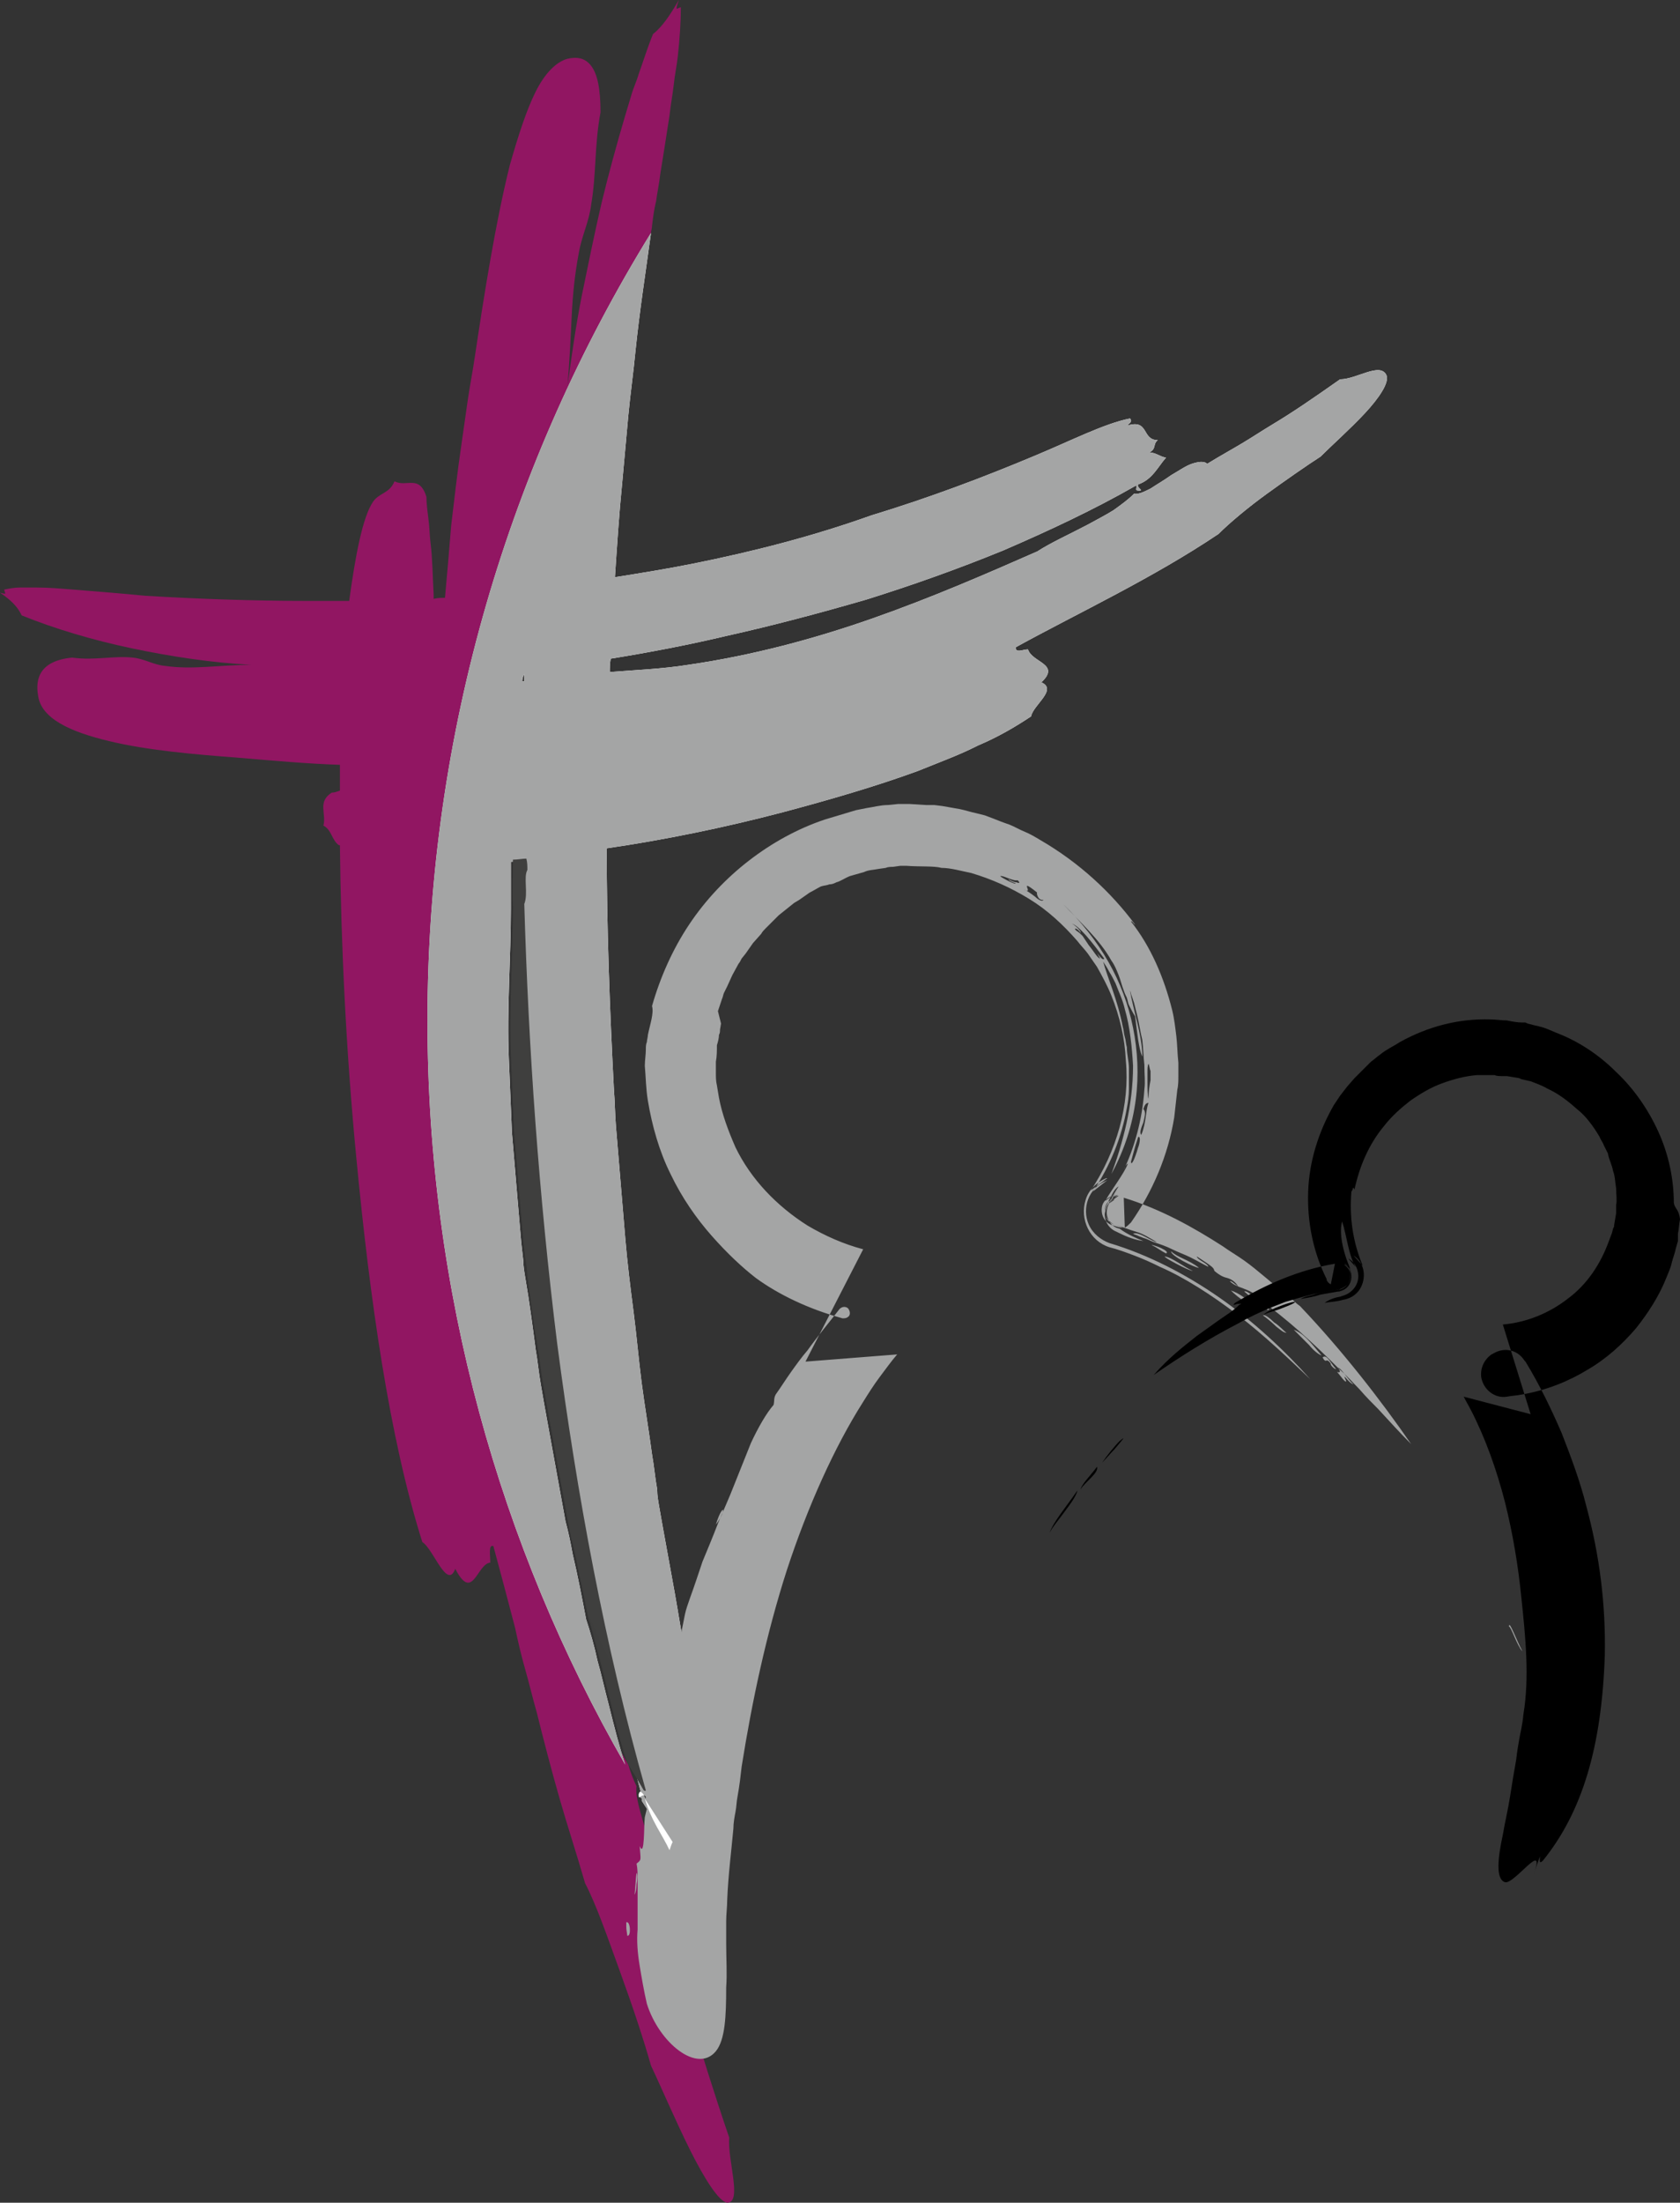 <?xml version="1.0" encoding="utf-8"?>
<!-- Generator: Adobe Illustrator 21.1.0, SVG Export Plug-In . SVG Version: 6.00 Build 0)  -->
<!DOCTYPE svg PUBLIC "-//W3C//DTD SVG 1.1//EN" "http://www.w3.org/Graphics/SVG/1.1/DTD/svg11.dtd">
<svg version="1.1" id="Ebene_1" xmlns="http://www.w3.org/2000/svg" xmlns:xlink="http://www.w3.org/1999/xlink" x="0px" y="0px"
	 viewBox="0 0 163.1 213.7" style="enable-background:new 0 0 163.1 213.7;" xml:space="preserve">
<rect x="0" y="0" width="163.1" height="213.7" fill="#333333" stroke="none"/>
<style type="text/css">
	.st0{fill:none;}
	.st1{fill:#911662;}
	.st2{fill:url(#SVGID_1_);}
	.st3{fill:#FFFFFF;}
	.st4{fill:#A4A5A5;}
	.st5{fill:#A4A5A5;stroke:#000000;stroke-miterlimit:10;}
	.st6{fill-rule:evenodd;clip-rule:evenodd;fill:#A4A5A5;}
	.st7{fill-rule:evenodd;clip-rule:evenodd;}
	.st8{fill:url(#SVGID_2_);}
	.st9{fill:url(#SVGID_3_);}
</style>
<path class="st0" d="M42.8,66.3C42.8,66.3,42.7,66.3,42.8,66.3C42.7,66.3,42.8,66.3,42.8,66.3C42.8,66.3,42.8,66.3,42.8,66.3z"/>
<path class="st1" d="M63.2,22.6c0-0.2,0.1-0.4,0.1-0.7c0.1-0.8,0.2-1.6,0.4-2.4c0.1-0.8,0.3-1.7,0.4-2.6c0.3-1.8,0.6-3.8,0.9-5.7
	c0.1-1,0.3-2,0.4-2.9c0.1-1,0.3-1.9,0.4-2.8C66,3.7,66.1,2,66.1,0.7c-0.4,0.1-0.6,0.5-0.2-0.7c-0.8,1.4-1.6,2.6-2.5,3.3
	c-0.5,1.2-0.9,2.5-1.4,3.9c-0.2,0.7-0.5,1.3-0.7,2c-0.2,0.7-0.4,1.3-0.6,2c-0.8,2.7-1.6,5.6-2.3,8.5c-0.7,3-1.3,6-1.9,8.9
	c-0.6,3-1,5.9-1.4,8.8c0.2-2.4,0.3-4.6,0.4-6.7c0.1-2.1,0.3-4.1,0.7-6.2c0.3-1.7,1-3,1.2-4.7c0.5-2.9,0.3-5.7,0.9-8.9
	c0-2.3-0.3-3.7-0.9-4.5c-0.6-0.8-1.4-0.9-2.3-0.7C54,6,52.9,7.1,52,8.9c-0.9,1.8-1.7,4.3-2.5,7.1c-1.4,5.6-2.5,12.6-3.4,18.6
	c-0.2,1.4-0.5,2.9-0.7,4.3c-0.2,1.4-0.4,2.8-0.6,4.2c-0.4,2.7-0.7,5.4-1,7.9c-0.2,2.5-0.4,4.8-0.6,7c-0.4,0-0.7,0-1.1,0.1
	c0-0.1,0-0.2,0-0.4c-0.1-1.7-0.1-3.4-0.3-5c-0.1-0.8-0.1-1.6-0.2-2.3c-0.1-0.8-0.2-1.5-0.2-2.2c-0.7-2.2-1.9-0.9-3.1-1.5
	c-0.5,1.2-1.5,1.1-2.1,2c-1,1.5-1.7,5.2-2.3,9.6c-1.3,0-2.6,0-3.8,0c-5.7,0-11-0.2-16-0.5c-2-0.2-4.5-0.4-7-0.6
	C5.9,57.1,4.7,57,3.6,57c-0.5,0-1.1,0-1.7,0c-0.5,0-1,0.1-1.5,0.2c0.1,0.4,0.3,0.5-0.4,0.3c0.9,0.6,1.7,1.3,2.1,2.2
	C5.3,61,9,62.1,12.8,62.9c3.8,0.8,7.8,1.4,11.6,1.6c-3.1,0-5.7,0.5-8.4,0.1c-1.1-0.1-2-0.7-3.1-0.8c-1.9-0.2-3.7,0.3-5.9,0
	c-3.1,0.3-3.6,2-3.3,3.7c0.3,2.2,3.1,3.5,6.9,4.4c3.7,0.9,8.4,1.3,12.4,1.6c3.5,0.3,6.9,0.6,10,0.7c0,0.8,0,1.6,0,2.5
	c-0.3,0.1-0.5,0.2-0.8,0.2c-1.4,0.9-0.5,2-0.8,3.2c0.8,0.4,0.8,1.4,1.5,1.9c0,0,0.1,0,0.1,0c0.1,9.6,0.6,20.1,1.6,30.4
	c1.3,13.6,3.2,27.1,6.4,37.2c1.1,0.7,2.4,4.7,3.2,2.6c1.7,3.3,2.1-0.5,3.4-0.6c0-0.7-0.2-1.8,0.3-1.6c0.7,2.6,1.4,5.2,2.1,7.9
	c0.3,1.4,0.6,2.7,1,4.1c0.4,1.4,0.7,2.7,1.1,4.1c0.7,2.8,1.4,5.5,2.2,8.3c0.8,2.8,1.7,5.5,2.5,8.3c1.1,2.1,2.2,5.3,3.4,8.6
	c1.2,3.3,2.3,6.6,3,9.1c1,2.1,2.4,5.4,3.8,8.2c1.4,2.8,2.8,5,3.6,5.1c1.5,0,0-4.2,0.2-6.3c-1.6-4.7-2.7-8.3-3.7-11.6
	c-1-3.4-2-6.6-3.1-10.9c1.4-1.3-2.6-9.5-2.2-11.6c-0.3-0.6-0.6-1.4-0.8-2.1C48.5,149.9,41.5,125.3,41.5,99
	C41.5,71,49.5,44.8,63.2,22.6z M42.8,66.3C42.8,66.3,42.8,66.3,42.8,66.3C42.8,66.3,42.7,66.3,42.8,66.3
	C42.7,66.3,42.8,66.3,42.8,66.3z"/>
<radialGradient id="SVGID_1_" cx="186.724" cy="98.972" r="145.185" gradientUnits="userSpaceOnUse">
	<stop  offset="0" style="stop-color:#777776"/>
	<stop  offset="0.15" style="stop-color:#696968"/>
	<stop  offset="0.439" style="stop-color:#535352"/>
	<stop  offset="0.724" style="stop-color:#444443"/>
	<stop  offset="1" style="stop-color:#3E3E3D"/>
</radialGradient>
<path class="st2" d="M50.7,66.1c0.1,0,0.1,0,0.2,0c0-0.2,0-0.4,0-0.7C50.8,65.6,50.7,65.8,50.7,66.1z"/>
<path class="st3" d="M66.9,179.3c0.2-2.3,2.3,0,1.8-3.6c0.2,0.4,0.4,1.1,0.7,0.7c-0.1-1-0.2-2-0.4-3.2c-0.1-0.6-0.2-1.2-0.3-1.8
	c-0.1-0.6-0.2-1.3-0.3-1.9c-0.5-2.6-1.1-5.5-1.7-8.5c-0.5-2.1-0.8-4.3-1.2-6.5c-0.4-2.2-0.8-4.4-1.2-6.6c-0.1-0.6-0.2-1.1-0.3-1.7
	c-0.1-0.6-0.2-1.1-0.2-1.7c-0.2-1.1-0.3-2.3-0.5-3.4c-0.3-2.3-0.7-4.6-1-6.9c-0.3-2.3-0.5-4.7-0.8-7c-0.3-2.3-0.6-4.7-0.8-7.1
	c-0.2-2.4-0.4-4.8-0.6-7.2c-0.1-1.2-0.2-2.4-0.3-3.6c-0.1-1.2-0.1-2.4-0.2-3.6c-0.4-7.7-0.7-15.6-0.7-23.4c5.5-0.8,11.4-2,17.1-3.5
	c4.5-1.2,9-2.5,13.1-4c1-0.4,2-0.8,3-1.2c1-0.4,1.9-0.8,2.9-1.3c1.9-0.8,3.6-1.8,5.1-2.8c0.2-1.1,2.6-2.6,1-3.3
	c1.9-1.8-0.9-1.9-1.3-3.2c-0.5,0-1.2,0.4-1.2-0.2c6.2-3.4,13.3-6.7,19.7-11c1.1-1.1,2.9-2.6,4.7-3.9c1.8-1.3,3.8-2.7,5.2-3.6
	c1.1-1.1,2.9-2.7,4.3-4.2c1.4-1.5,2.4-3,2.1-3.7c-0.6-1.3-2.9,0.4-4.5,0.4c-2.7,1.9-4.6,3.2-6.6,4.4c-1,0.6-1.9,1.2-2.9,1.8
	c-1,0.6-2.1,1.2-3.4,2c-0.3-0.3-0.9-0.2-1.5,0c-0.6,0.2-1.3,0.7-2,1.1c-0.7,0.5-1.4,0.9-2,1.3c-0.6,0.3-1.2,0.6-1.6,0.5
	c-0.6,0.6-1.3,1.1-2,1.6c-0.8,0.5-1.6,0.9-2.5,1.4c-1.7,0.9-3.5,1.7-4.9,2.6c-5,2.2-10.3,4.5-16,6.5c-5.7,2-11.7,3.6-17.9,4.5
	c-2.5,0.4-5.1,0.5-7.6,0.7c0-0.4,0-0.9,0.1-1.3c3.7-0.6,7.4-1.3,11.2-2.2c4.5-1,9-2.2,13.5-3.5c4.5-1.4,9-3,13.4-4.8
	c4.4-1.9,8.7-3.9,12.9-6.3c0.1,0.3-0.2,0.5,0.3,0.5c0.5,0-0.3-0.3-0.1-0.6c1.4-0.5,1.9-1.7,2.7-2.6c-0.6-0.1-1-0.5-1.6-0.5
	c0.7-0.4,0.3-0.8,0.8-1.2c-1.6,0-0.8-2.1-3-1.4c0.2-0.2,0.6-0.4,0.3-0.7c-2.5,0.5-5.6,2.1-9.2,3.6c-5,2.1-10.3,4.1-15.9,5.8
	C79,52,73.2,53.5,67.2,54.7c-2.5,0.5-5,0.9-7.5,1.3c0.2-3,0.4-6.1,0.7-9.1c0.2-2.2,0.4-4.4,0.6-6.6c0.2-2.1,0.5-4.2,0.7-6.3
	c0.4-3.9,1-7.7,1.5-11.4C49.5,44.8,41.5,71,41.5,99c0,26.3,7,51,19.2,72.2c-0.6-1.8-1.1-3.8-1.6-5.8c-0.4-1.5-0.7-2.9-1.1-4.3
	c-0.3-1.4-0.7-2.8-1.1-4c-0.4-2.1-0.8-4.2-1.3-6.3c-0.2-1.1-0.4-2.1-0.7-3.2c-0.2-1.1-0.4-2.2-0.6-3.3c-0.4-2.2-0.8-4.4-1.2-6.6
	c-0.2-1.1-0.4-2.2-0.6-3.4c-0.2-1.1-0.3-2.3-0.5-3.4c-0.3-2.3-0.6-4.6-1-6.9c-0.1-0.6-0.2-1.2-0.2-1.7l-0.2-1.8
	c-0.1-1.2-0.2-2.4-0.3-3.5c-0.2-2.4-0.4-4.7-0.6-7.1c-0.1-2.4-0.2-4.8-0.3-7.2c-0.2-4.9,0.2-9.8,0.2-14.5c0-1.6,0-3.1,0-4.6
	c0.4,0,0.8-0.1,1.3-0.1c0,0.4,0,0.8,0.1,1.1c-0.4,0.8,0.1,2.4-0.3,3.3c0.4,13.9,1.4,28.2,3.2,42.7c1.8,14.5,4.5,29.2,8.4,43.6
	c-0.1,0-0.1,0-0.2,0c0,0.1,0.1,0.2,0.1,0.2c0,0,0.1,0,0.1,0.1c0,0.1,0,0.1,0,0.2c0.9,1.4,1.8,2.8,2.7,4.2c0.2-0.3,0.3-0.7,0.4-1.2
	C66.1,178.8,66.6,178.3,66.9,179.3z M50.7,66.1c0-0.3,0.1-0.5,0.2-0.7c0,0.2,0,0.4,0,0.7C50.8,66.1,50.7,66.1,50.7,66.1z"/>
<path class="st4" d="M66.9,179.3c0.2-2.3,2.3,0,1.8-3.6c0.2,0.4,0.4,1.1,0.7,0.7c-0.1-1-0.2-2-0.4-3.2c-0.1-0.6-0.2-1.2-0.3-1.8
	c-0.1-0.6-0.2-1.3-0.3-1.9c-0.5-2.6-1.1-5.5-1.7-8.5c-0.5-2.1-0.8-4.3-1.2-6.5c-0.4-2.2-0.8-4.4-1.2-6.6c-0.1-0.6-0.2-1.1-0.3-1.7
	c-0.1-0.6-0.2-1.1-0.2-1.7c-0.2-1.1-0.3-2.3-0.5-3.4c-0.3-2.3-0.7-4.6-1-6.9c-0.3-2.3-0.5-4.7-0.8-7c-0.3-2.3-0.6-4.7-0.8-7.1
	c-0.2-2.4-0.4-4.8-0.6-7.2c-0.1-1.2-0.2-2.4-0.3-3.6c-0.1-1.2-0.1-2.4-0.2-3.6c-0.4-7.7-0.7-15.6-0.7-23.4c5.5-0.8,11.4-2,17.1-3.5
	c4.5-1.2,9-2.5,13.1-4c1-0.4,2-0.8,3-1.2c1-0.4,1.9-0.8,2.9-1.3c1.9-0.8,3.6-1.8,5.1-2.8c0.2-1.1,2.6-2.6,1-3.3
	c1.9-1.8-0.9-1.9-1.3-3.2c-0.5,0-1.2,0.4-1.2-0.2c6.2-3.4,13.3-6.7,19.7-11c1.1-1.1,2.9-2.6,4.7-3.9c1.8-1.3,3.8-2.7,5.2-3.6
	c1.1-1.1,2.9-2.7,4.3-4.2c1.4-1.5,2.4-3,2.1-3.7c-0.6-1.3-2.9,0.4-4.5,0.4c-2.7,1.9-4.6,3.2-6.6,4.4c-1,0.6-1.9,1.2-2.9,1.8
	c-1,0.6-2.1,1.2-3.4,2c-0.3-0.3-0.9-0.2-1.5,0c-0.6,0.2-1.3,0.7-2,1.1c-0.7,0.5-1.4,0.9-2,1.3c-0.6,0.3-1.2,0.6-1.6,0.5
	c-0.6,0.6-1.3,1.1-2,1.6c-0.8,0.5-1.6,0.9-2.5,1.4c-1.7,0.9-3.5,1.7-4.9,2.6c-5,2.2-10.3,4.5-16,6.5c-5.7,2-11.7,3.6-17.9,4.5
	c-2.5,0.4-5.1,0.5-7.6,0.7c0-0.4,0-0.9,0.1-1.3c3.7-0.6,7.4-1.3,11.2-2.2c4.5-1,9-2.2,13.5-3.5c4.5-1.4,9-3,13.4-4.8
	c4.4-1.9,8.7-3.9,12.9-6.3c0.1,0.3-0.2,0.5,0.3,0.5c0.5,0-0.3-0.3-0.1-0.6c1.4-0.5,1.9-1.7,2.7-2.6c-0.6-0.1-1-0.5-1.6-0.5
	c0.7-0.4,0.3-0.8,0.8-1.2c-1.6,0-0.8-2.1-3-1.4c0.2-0.2,0.6-0.4,0.3-0.7c-2.5,0.5-5.6,2.1-9.2,3.6c-5,2.1-10.3,4.1-15.9,5.8
	C79,52,73.2,53.5,67.2,54.7c-2.5,0.5-5,0.9-7.5,1.3c0.2-3,0.4-6.1,0.7-9.1c0.2-2.2,0.4-4.4,0.6-6.6c0.2-2.1,0.5-4.2,0.7-6.3
	c0.4-3.9,1-7.7,1.5-11.4C49.5,44.8,41.5,71,41.5,99c0,26.3,7,51,19.2,72.2c-0.6-1.8-1.1-3.8-1.6-5.8c-0.4-1.5-0.7-2.9-1.1-4.3
	c-0.3-1.4-0.7-2.8-1.1-4c-0.4-2.1-0.8-4.2-1.3-6.3c-0.2-1.1-0.4-2.1-0.7-3.2c-0.2-1.1-0.4-2.2-0.6-3.3c-0.4-2.2-0.8-4.4-1.2-6.6
	c-0.2-1.1-0.4-2.2-0.6-3.4c-0.2-1.1-0.3-2.3-0.5-3.4c-0.3-2.3-0.6-4.6-1-6.9c-0.1-0.6-0.2-1.2-0.2-1.7l-0.2-1.8
	c-0.1-1.2-0.2-2.4-0.3-3.5c-0.2-2.4-0.4-4.7-0.6-7.1c-0.1-2.4-0.2-4.8-0.3-7.2c-0.2-4.9,0.2-9.8,0.2-14.5c0-1.6,0-3.1,0-4.6
	c0.4,0,0.8-0.1,1.3-0.1c0,0.4,0,0.8,0.1,1.1c-0.4,0.8,0.1,2.4-0.3,3.3c0.4,13.9,1.4,28.2,3.2,42.7c1.8,14.5,4.5,29.2,8.4,43.6
	c-0.1,0-0.1,0-0.2,0c0,0.1,0.1,0.2,0.1,0.2c0,0,0.1,0,0.1,0.1c0,0.1,0,0.1,0,0.2c0.9,1.4,1.8,2.8,2.7,4.2c0.2-0.3,0.3-0.7,0.4-1.2
	C66.1,178.8,66.6,178.3,66.9,179.3z M50.7,66.1c0-0.3,0.1-0.5,0.2-0.7c0,0.2,0,0.4,0,0.7C50.8,66.1,50.7,66.1,50.7,66.1z"/>
<g>
	<path class="st5" d="M88.7,128.2"/>
</g>
<g>
	<path class="st6" d="M60.9,187.8c0.4,0.1,0.3-1.5-0.1-1.3C60.8,187.3,60.8,187,60.9,187.8z M69.5,147.9c0.4-1.3,0.7-1.5,0.7-1.4
		C70.2,146.7,70,147.3,69.5,147.9z M130.7,134c-0.1,0.2-0.6-0.6-0.9-0.9c0.3,0.1,0.4,0,0.1-0.4c0.3,0,1,1.2,1.5,1.6
		C130.9,134.2,130.2,132.9,130.7,134z M128.3,131.5c-0.3-0.1-0.8-0.5-1.2-1c-0.5-0.5-1-1-1.5-1.5c0.5,0.2,0.9,0.5,1.3,0.9
		C127.3,130.3,127.8,130.9,128.3,131.5z M124.9,129.3c-0.3,0-0.6-0.3-1-0.6c-0.4-0.4-0.9-0.8-1.3-1.1c0.2-0.1,0.7,0.3,1.1,0.7
		C124.2,128.6,124.6,129.1,124.9,129.3z M122.1,127c-0.3-0.1-0.7-0.4-1.2-0.7c-0.5-0.3-1-0.7-1.4-1.1
		C120.2,125.4,121.2,126.1,122.1,127z M113.7,121.4c0.6,0.6,1.7,0.8,2.7,1.6C116,123,113.6,121.8,113.7,121.4z M111.8,120.8
		c0.1-0.1,1.9,0.6,1.4,0.8C112.6,121.3,112.3,121,111.8,120.8z M111,120.4c-0.8-0.1-1.6-0.4-2.4-0.8l-0.2-0.1c-1-0.4-1.4-1.5-1-2.5
		c0.2-0.5,0.6-0.9,1.1-1.1l0,0l-0.8,0.7c0.3-0.4,0.6-0.8,0.8-1.2c-0.2,0.3-0.4,0.8-0.7,1.2l0.8-0.6l0,0l-0.1,0
		c-0.9,0.4-1.3,1.5-0.9,2.3c0.2,0.5,0.6,0.8,1.1,0.9C109.5,119.8,110.5,120.2,111,120.4z M110.5,110.3c0.3-0.1,0.1,0.8,0,1
		c-0.4,1.4-0.7,1.8-0.7,1.4C109.9,112.4,110.1,111.5,110.5,110.3z M111.5,107c-0.3,0.8-0.2,1.9-0.7,3.1c-0.2-0.2,0-0.7,0.2-1.2
		c0.1-0.5,0.3-1,0-1.3C111.1,107.3,111.2,107,111.5,107z M111.5,106.6c-0.1-0.3-0.1-1-0.1-1.6c0-0.3,0-0.7,0-1c0-0.3,0-0.6,0.1-0.8
		c0.1,0.2,0.1,0.5,0.2,0.7c0,0.3,0,0.6,0,0.9C111.6,105.3,111.5,105.9,111.5,106.6z M115.8,123.3c-0.4,0-3-1.4-2.7-1.4
		C113.8,122,114.9,122.9,115.8,123.3z M62.1,179.1c0.5,1.2,0.4-2,0.5-2.8c0.4-1.7,0.7-2.6,0.9-4.9c-0.1-0.4-0.4-0.5-0.2-1.6
		c0.4-0.2,0.1,0.5,0,0.8c0.2-0.9,0.5-1.9,0.7-2.9c0.1-0.5,0.2-1,0.4-1.5c0.1-0.5,0.3-1,0.4-1.5c0.3-1,0.5-2.1,0.7-3.2
		c0.3-1.1,0.5-2.2,0.7-3.4c0.1-0.5,0.2-1,0.3-1.5c0.1-0.5,0.3-1,0.5-1.6c0.4-1.1,0.8-2.3,1.2-3.5c0.5-1.2,1-2.4,1.5-3.7
		c0.5-1.2,1.1-2.5,1.6-3.8c0.4-1,1-2.5,1.6-4c0.7-1.5,1.5-2.9,2.2-3.7c0.1-0.4,0-0.6,0.2-1c0.5-0.7,1-1.5,1.5-2.2
		c0.5-0.7,1-1.4,1.6-2.1c1-1.4,2.1-2.7,3.1-4c0.2-0.2,0.5-0.3,0.8-0.1l0,0l0,0l0,0l0,0c0.2,0.2,0.3,0.6,0.1,0.8
		c-0.2,0.2-0.4,0.2-0.6,0.2c-3.3-0.9-6.2-2.3-8.4-3.9c-1.3-1-2.8-2.4-4.3-4.1c-1.5-1.7-2.9-3.7-4-6c-1.1-2.2-1.8-4.7-2.2-7.1
		c-0.2-1.2-0.2-2.3-0.3-3.4c0-0.5,0.1-1.1,0.1-1.6c0-0.2,0-0.5,0.1-0.7c0-0.2,0.1-0.5,0.1-0.7c0.2-1,0.6-2.1,0.4-2.8
		c0.8-2.8,2-5.5,3.6-7.9c1.6-2.4,3.6-4.5,5.8-6.2c2.2-1.7,4.7-3.1,7.4-4c0.3-0.1,0.7-0.2,1-0.3l1-0.3c0.3-0.1,0.7-0.2,1-0.3l1-0.2
		c0.7-0.1,1.4-0.3,2.1-0.3l1-0.1l0.5,0l0.3,0l0.1,0l0,0l0.1,0l0,0l0.1,0l1.6,0.1l0.8,0l0.8,0.1l1.7,0.3c0.5,0.1,1.1,0.3,1.6,0.4
		l0.8,0.2c0.3,0.1,0.5,0.2,0.8,0.3c0.5,0.2,1,0.4,1.6,0.6c0.5,0.2,1,0.5,1.5,0.7c0.5,0.2,1,0.5,1.5,0.8c3.8,2.2,6.9,5.1,9.2,8.2
		c-0.1,0-0.3-0.4-0.4-0.3c1.9,2.4,3.2,5.4,4,8.6c0.2,0.8,0.3,1.7,0.4,2.5c0.1,0.8,0.1,1.7,0.2,2.6l0,0.3l0,0.1l0,0.1l0,0.2l0,0.6
		c0,0.4,0,0.9-0.1,1.3c-0.1,0.9-0.2,1.8-0.3,2.7c-0.6,3.7-2.1,7.2-4.2,10.2c-0.2,0.2-0.4,0.4-0.6,0.5l0,0l0,0l-0.1-2.9
		c3.6,1.1,6.8,2.9,9.6,4.7c0.7,0.5,1.4,0.9,2.1,1.4c0.7,0.5,1.3,1,1.9,1.5c0.6,0.5,1.2,1,1.8,1.5c0.3,0.2,0.6,0.5,0.9,0.7
		c0.3,0.3,0.5,0.5,0.8,0.7c4.1,4.3,7.9,9.2,10.8,13.4c-1-1-2.1-2.2-3.2-3.4c-0.6-0.6-1.2-1.2-1.8-1.9c-0.6-0.6-1.2-1.3-1.9-1.9
		c-2.5-2.5-5.2-5-7.8-6.8c-0.1,0.4,1.3,0.8,0.8,1c-1-0.5-1.2-0.9-2.3-1.8c0.3-0.2,1.3,1,1.6,0.8c-0.6-0.7-1.2-0.9-1.7-1.1
		c-0.5-0.2-0.9-0.3-1.3-0.7c0.1-0.1,0.5,0.3,0.8,0.5c-0.3-0.5-0.7-0.7-1-0.8c-0.4-0.1-0.7-0.2-1.3-0.7c-0.1-0.3,0-0.3-1.7-1.4
		c0,0.3,1.1,0.7,1.1,1c-0.6-0.3-1.1-0.6-1.7-0.9c-0.6-0.3-1.2-0.5-1.8-0.8c-0.6-0.3-1.2-0.5-1.8-0.7c-0.3-0.1-0.6-0.3-1-0.4
		c-0.2-0.1-0.3-0.1-0.5-0.2c-0.2-0.1-0.3-0.1-0.5-0.2c0.5-0.3,1.9,0.8,2.3,0.8c-0.7-0.4-1.3-0.8-2-1c-0.7-0.2-1.4-0.5-2.1-0.7
		c-0.7-0.2-1.1-0.9-0.8-1.6c0.1-0.4,0.4-0.6,0.7-0.8l0.1,0l0,0l-0.6,0.4c0.3-0.5,0.6-1.1,1-1.7c-0.5,0.3-0.7,1-1.1,1.6l0.6-0.5l0,0
		l-0.1,0.1c-0.7,0.3-0.9,1.1-0.6,1.8c0.2,0.3,0.5,0.6,0.8,0.7c0.3,0.1,0.6,0.2,0.8,0.3c-0.3,0-0.6-0.1-0.9-0.2
		c-0.8-0.2-1.3-1-1.1-1.9c0.1-0.4,0.4-0.7,0.8-0.9l0.2-0.1l0,0l-0.7,0.5c0.7-1.2,1.8-2.6,2.2-3.6c-0.1,0-0.3,0.3-0.4,0.6
		c1-2.1,1.8-4.8,2-7.8c0.1-0.8,0-1.4,0-2.4c-0.1-0.8-0.1-1.6-0.2-2.4c-0.2-0.8-0.3-1.6-0.5-2.4c-0.1-0.4-0.2-0.8-0.3-1.2l-0.2-0.6
		c-0.1-0.2-0.1-0.4-0.2-0.6c0.3,1.8,1.2,4.4,1.2,6.4c-0.2-0.4-0.3-1-0.4-1.6c-0.1-0.7-0.2-1.5-0.3-2.3c-0.2-0.3-0.4-0.7-0.6-1.1
		c-0.1-0.2-0.1-0.4-0.2-0.7c-0.1-0.2-0.2-0.4-0.3-0.7c-0.2-0.5-0.3-1-0.5-1.5c-0.2-0.5-0.4-1-0.7-1.4c-1.1-2-3-3.7-4.7-5.5
		c3.6,3.5,5.9,7.5,6.8,12c0.9,4.5,0.5,9.4-2.1,14.2c1.1-3,2.1-6.6,2.1-10.5c-0.1-1.8-0.3-3.8-0.8-5.5c-0.2-0.9-0.6-1.7-0.9-2.5
		c-0.2-0.4-0.4-0.8-0.6-1.1c-0.2-0.4-0.4-0.7-0.6-1c0.4,1.5,1.4,3.7,1.9,6.3c0.1,0.3,0.1,0.7,0.2,1c0.1,0.3,0.1,0.7,0.2,1
		c0,0.7,0.2,1.4,0.2,2l0,0.6l0,0.5c0,0.3,0,0.6,0,1c0,0.6-0.1,1.3-0.2,1.8c-0.5,2.8-1.6,5.6-3.3,8.1l1.4-1.1l0,0l-0.2,0.1
		c-1.6,0.7-2.3,2.6-1.6,4.2c0.4,0.9,1.2,1.5,2,1.8c3.7,1.1,7.4,3,10.7,5.3c3.3,2.3,6.3,5.1,8.8,7.9c-2-1.9-4.4-4.2-7-6.2
		c-2.6-2-5.3-3.7-7.6-4.7c-0.8-0.4-1.7-0.8-2.5-1.1c-0.8-0.3-1.6-0.6-2.4-0.8c-1.9-0.6-2.9-2.7-2.3-4.6c0.3-1,1.1-1.7,2-2.1l0.1,0
		l0,0l-1.6,1.2c2.5-3.8,3.8-8.3,3.4-12.6c-0.1-2.2-0.6-4.3-1.4-6.3c-0.4-1-0.9-1.9-1.4-2.8l-0.9-1.3c-0.3-0.4-0.7-0.8-1-1.2
		c-1.4-1.6-2.9-3-4.7-4.1c-1.8-1.1-3.6-1.9-5.6-2.5c-1-0.2-2-0.5-2.9-0.5c-0.7-0.2-2.1-0.1-3.4-0.2l-0.1,0l0,0l0,0
		c0.5,0,0.1,0,0.2,0l-0.1,0l-0.2,0l-0.4,0l-0.7,0.1c-0.2,0-0.5,0-0.7,0.1l-0.7,0.1c-0.5,0.1-1,0.1-1.4,0.3l-1.4,0.4
		c-0.5,0.2-0.9,0.5-1.3,0.6c-0.2,0.1-0.4,0.2-0.7,0.2c-0.2,0.1-0.5,0.1-0.8,0.2c-0.4,0.2-0.7,0.4-1.1,0.6l-1,0.7l-0.5,0.3l-0.5,0.4
		l-1,0.8l-0.9,0.9l-0.4,0.4c-0.1,0.1-0.3,0.3-0.4,0.5l-0.8,0.9l-0.7,1l-0.4,0.5c-0.1,0.2-0.2,0.4-0.3,0.5l-0.6,1.1l-0.5,1.1
		l-0.3,0.6c-0.1,0.2-0.1,0.4-0.2,0.6l-0.4,1.2L70,99.3l-0.1,0.6c0,0.2,0,0.3-0.1,0.5c0,0.3-0.1,0.7-0.2,1c0,0.5,0,1.1-0.1,1.6l0,0.8
		l0,0.1l0,0c0,0.1,0-0.6,0-0.3l0,0l0,0l0,0.2l0,0.3c0,0.4,0,0.8,0.1,1.2l0.2,1.2c0.3,1.6,0.9,3.2,1.6,4.8c1.5,3.1,4,5.7,7,7.6
		c1.7,1,3.5,1.8,5.4,2.3l-5.6,10.9l0,0l8.9-0.7c-0.6,0.7-1.1,1.4-1.7,2.2c-0.6,0.8-1.1,1.6-1.6,2.4c-2.8,4.4-5.4,10.2-7.4,16.3
		c-2,6.2-3.4,12.8-4.4,19.1c-0.1,0.9-0.2,1.8-0.4,2.9c-0.1,0.5-0.1,1-0.2,1.5c-0.1,0.5-0.2,1.1-0.2,1.6c-0.2,2.2-0.5,4.5-0.6,6.9
		c0,0.7-0.1,1.4-0.1,2.1c0,0.4,0,0.7,0,1.1l0,1.1c0,1.4,0.1,2.9,0,4.2c0,2.8-0.1,5.1-1,6.2c-1.8,2.2-5.5-0.8-6.7-4.6
		c-0.3-1.3-0.5-2.5-0.7-3.7c-0.2-1.2-0.3-2.4-0.2-3.5c0-1.1,0-2.2,0-3.3c0-0.5,0-1,0-1.6c0-0.5,0-1-0.1-1.5
		C62.3,180.4,62.2,180.5,62.1,179.1z M104,89.6c0.2,0,1,0.7,0.9,0.9c-0.2-0.4-0.8-0.6-0.4-0.2c0.2,0.1,0.4,0.3,0.6,0.5
		c0.2,0.3,0.4,0.6,0.6,0.9c0.5,0.6,0.8,1.2,1.1,1.3c-0.7-1.3,0.2,0.4,0.4,0C106.1,91.5,104.7,89.7,104,89.6z M97.1,85
		c0.2,0.2,1.6,0.9,1.5,0.7c-0.3-0.1-0.7-0.3-0.7-0.4c0.2,0.1,0.5,0.3,0.8,0.3c0.2,0.1,0.4,0.1,0.1-0.2C98.3,85.5,97.4,84.9,97.1,85z
		 M100.7,86.6c-2-1.6-0.2,0.3-1.3-0.3c0.3,0.1,0.7,0.4,1.1,0.7c0.3,0.3,0.7,0.5,0.8,0.3C100.7,87.4,100.6,86.5,100.7,86.6z
		 M61.6,183.8c0.1-0.6,0.1-1.5,0.2-2.1c0.1,0.1,0.1,0.6,0,1.1C61.8,183.2,61.7,183.7,61.6,183.8z M146.5,157.8
		c0-0.7,0.7,1.3,1.3,2.4C147.3,159.7,146.7,157.8,146.5,157.8z M129.2,132.3c-0.5-0.7-0.4,0.1-0.8-0.6c0.4-0.4,0.8,0.6,1.3,1.1
		C129.6,132.9,129.1,132.4,129.2,132.3z"/>
</g>
<g>
	<path class="st7" d="M108.2,140.6c1.1-1.3,1-1.2,0.5-0.8c-0.5,0.5-1.3,1.5-1.7,2.1C107.4,141.5,107.8,141,108.2,140.6z
		 M104.9,144.5c0.1-0.5,1.1-1.5,1.6-2.2C106.7,142.9,105.3,143.8,104.9,144.5z M101.9,148.7c0.4-1.1,1.6-2.5,2.7-4.1
		c-0.1,0.5-0.6,1.2-1.2,2C102.9,147.3,102.2,148.1,101.9,148.7z M122.6,127.6c0.3-0.3,0.8-0.5,1.2-0.7c0.5-0.2,1-0.4,1.4-0.5
		c0.7-0.2,0.9-0.1-0.7,0.5C123.8,127.2,123.1,127.3,122.6,127.6z M128.6,126.4c0.4-0.3,0.9-0.5,1.5-0.6l0.3-0.1
		c1-0.3,1.7-1.3,1.4-2.4c-0.1-0.5-0.5-1-0.9-1.2l0,0l0.7,0.8c-0.7-1.2-0.8-2.8-1.3-4.4c-0.3,1,0,2.8,0.8,4.6l-0.6-0.6l0,0
		c0.7,0.5,0.9,1.4,0.5,2.1c-0.2,0.4-0.6,0.6-1,0.7l-0.1,0c-0.6,0.1-1.1,0.2-1.7,0.3c-0.6,0.2-1.2,0.3-1.8,0.4c-0.2,0-0.1,0,0.1-0.1
		c0.2-0.1,0.6-0.2,1-0.3c0.8-0.3,1.9-0.4,2.4-0.5l0.2,0c0.7-0.2,1.1-0.9,1-1.6c-0.1-0.3-0.3-0.6-0.6-0.8l0,0l0.5,0.6
		c0,0,0-0.1,0-0.1c0,0,0,0.1,0,0.1l-0.5-0.6l0,0l0.1,0c0.6,0.4,0.7,1.2,0.3,1.8c-0.2,0.3-0.6,0.5-0.9,0.6c-1.8,0.2-3.5,0.7-5.2,1.2
		c-1.6,0.6-3.2,1.3-4.6,2.1c-2.9,1.5-5.6,3.2-8.2,5c1.4-1.6,2.8-2.7,4.2-3.8c0.7-0.5,1.4-1,2.1-1.5c0.7-0.5,1.4-0.9,2-1.5
		c0.4-0.2,0.1-0.1-0.2-0.1c-0.3,0.1-0.5,0.2-0.2-0.1c3-1.8,6.2-3.2,9.7-3.8l-0.4,2l0,0c-0.2-0.1-0.3-0.2-0.4-0.4l0-0.1
		c-1.3-2.6-1.9-5.5-1.8-8.5c0.1-2.9,1-5.8,2.5-8.4c0.2-0.3,0.4-0.6,0.6-0.9l0.7-0.9l0.7-0.8l0.4-0.4l0.4-0.4l0.8-0.8
		c0.3-0.2,0.6-0.5,0.9-0.7c0.6-0.5,1.3-0.8,1.9-1.2c2.7-1.5,5.7-2.3,8.8-2.2c0.5,0,1.1,0.1,1.6,0.1c0.5,0.1,1,0.2,1.5,0.2l0.3,0
		l0.2,0.1l0.4,0.1c0.3,0.1,0.5,0.1,0.8,0.2c0.5,0.1,1.1,0.4,1.6,0.6c2.1,0.8,4.1,2.1,5.8,3.8c1.7,1.6,3.1,3.6,4.1,5.8
		c1,2.2,1.5,4.6,1.5,6.9c0.1,0.6,0.5,0.6,0.6,1.6c-0.1,0.5-0.1,0.9-0.2,1.4l0,0.3l0,0.1l0,0l0,0.1l0,0.2l-0.2,0.7
		c-0.1,0.5-0.3,1-0.4,1.4c-0.1,0.5-0.3,0.9-0.5,1.4c-0.7,1.8-1.8,3.5-3,5c-1.3,1.5-2.8,2.9-4.7,4c-1.8,1.1-4,2-6.4,2.4
		c-0.5,0.1-0.9,0.1-1.4,0.2c-1.2,0.2-2.3-0.7-2.5-1.9c-0.1-0.9,0.3-1.7,1-2.2l0.2-0.1l0,0c1-0.6,2.3-0.4,3,0.7l0,0l0.1,0.1
		c1.4,2.3,2.5,4.6,3.5,6.9c0.9,2.3,1.8,4.7,2.4,7.1c1.3,4.8,1.9,9.6,1.8,14.5c-0.3,8.9-2.2,15.2-6,19.9c-0.4,0.4-0.3,0-0.3-0.4
		l-0.7,2c1.5-4-1.8,0.8-2.7,0.5c-0.9-0.3-0.7-2.3-0.2-4.6c0.2-1.2,0.5-2.4,0.7-3.7c0.2-1.3,0.4-2.5,0.6-3.6c0.1-0.9,0.2-1.4,0.3-2
		c0.1-0.6,0.3-1.3,0.4-2.4c0.6-3.6,0.2-7.5-0.2-11.3c-0.3-3-0.8-6.1-1.6-9.3c-0.8-3.1-1.9-6.2-3.3-8.9c-0.2-0.4-0.5-0.9-0.7-1.3
		l6.5,1.7l0,0l-2.7-8.7c2.3-0.2,4.5-1.1,6.3-2.5c1.9-1.4,3.2-3.4,4-5.6c0.1-0.3,0.2-0.5,0.3-0.8l0.1-0.4l0.1-0.2l0-0.1l0,0l0,0
		c0,0.1,0-0.2,0,0.2l0-0.2l0.2-1.2l0-0.3l0-0.2l0-0.3c0.1-0.4,0-1.1,0-1.6c-0.1-0.6-0.1-1.2-0.3-1.7c-0.1-0.6-0.4-1.1-0.5-1.7
		l-0.4-0.8c-0.1-0.3-0.3-0.5-0.4-0.8c-0.6-1-1.3-2-2.2-2.7c-0.9-0.8-1.8-1.5-2.9-2c-0.5-0.3-1.1-0.5-1.6-0.7l-0.9-0.2l-0.2-0.1
		l-0.1,0l0,0c-0.2,0,0.2,0,0.2,0l0,0l-0.1,0l-0.6-0.1l-0.6-0.1l-0.3,0l-0.1,0l-0.1,0c-0.2,0-0.5,0-0.7-0.1c-0.2,0-0.6,0-0.8,0
		c-0.3,0-0.6,0-0.9,0c-1.2,0.1-2.3,0.4-3.4,0.8c-1.1,0.4-2.1,1-3.1,1.7c-0.9,0.7-1.8,1.5-2.5,2.4c-1.5,1.8-2.4,3.9-2.9,6.2
		c-0.2-0.4-0.1,0-0.3,0.2c-0.2,2.4,0.1,4.8,1.1,7.2l-0.9-1l0,0l0,0c1.1,0.7,1.3,2.2,0.6,3.3c-0.4,0.6-1,0.9-1.6,1
		C129.7,126.3,129.1,126.3,128.6,126.4z"/>
</g>
<path class="st3" d="M65,179.5c0.1-0.3,0.2-0.6,0.3-0.8c-0.9-1.4-1.8-2.8-2.7-4.2C63.2,176.6,64.3,178,65,179.5z"/>
<path class="st3" d="M62,174.1c0,0.6,0.2,0,0.5,0.1c0-0.1-0.1-0.2-0.1-0.2C62.2,173.8,62.1,173.7,62,174.1z"/>
<radialGradient id="SVGID_2_" cx="186.724" cy="98.972" r="145.185" gradientUnits="userSpaceOnUse">
	<stop  offset="0" style="stop-color:#777776"/>
	<stop  offset="0.15" style="stop-color:#696968"/>
	<stop  offset="0.439" style="stop-color:#535352"/>
	<stop  offset="0.724" style="stop-color:#444443"/>
	<stop  offset="1" style="stop-color:#3E3E3D"/>
</radialGradient>
<path class="st8" d="M54.1,130.4c-1.8-14.5-2.8-28.8-3.2-42.7c0.4-1-0.1-2.6,0.3-3.3c0-0.4,0-0.7-0.1-1.1c-0.4,0-0.8,0.1-1.3,0.1
	c0,1.5-0.1,3.1,0,4.6c0,4.7-0.4,9.6-0.2,14.5c0.1,2.4,0.2,4.8,0.3,7.2c0.2,2.4,0.4,4.8,0.6,7.1c0.1,1.2,0.2,2.4,0.3,3.5l0.2,1.8
	c0.1,0.6,0.2,1.2,0.2,1.7c0.3,2.3,0.6,4.6,1,6.9c0.2,1.1,0.3,2.3,0.5,3.4c0.2,1.1,0.4,2.3,0.6,3.4c0.4,2.2,0.8,4.5,1.2,6.6
	c0.2,1.1,0.4,2.2,0.6,3.3c0.2,1.1,0.4,2.1,0.7,3.2c0.4,2.1,0.9,4.2,1.3,6.3c0.4,1.2,0.7,2.6,1.1,4c0.4,1.4,0.7,2.9,1.1,4.3
	c0.5,2.1,1,4.1,1.6,5.8c0.5,0.9,1.1,1.8,1.6,2.7c0.1,0,0.1,0.1,0.2,0C58.7,159.6,56,144.9,54.1,130.4z"/>
<radialGradient id="SVGID_3_" cx="186.724" cy="98.972" r="145.185" gradientUnits="userSpaceOnUse">
	<stop  offset="0" style="stop-color:#777776"/>
	<stop  offset="0.15" style="stop-color:#696968"/>
	<stop  offset="0.439" style="stop-color:#535352"/>
	<stop  offset="0.724" style="stop-color:#444443"/>
	<stop  offset="1" style="stop-color:#3E3E3D"/>
</radialGradient>
<path class="st9" d="M62.5,174.2c0.1,0.1,0.1,0.2,0.2,0.3c0-0.1,0-0.1,0-0.2C62.6,174.2,62.6,174.2,62.5,174.2z"/>
</svg>
